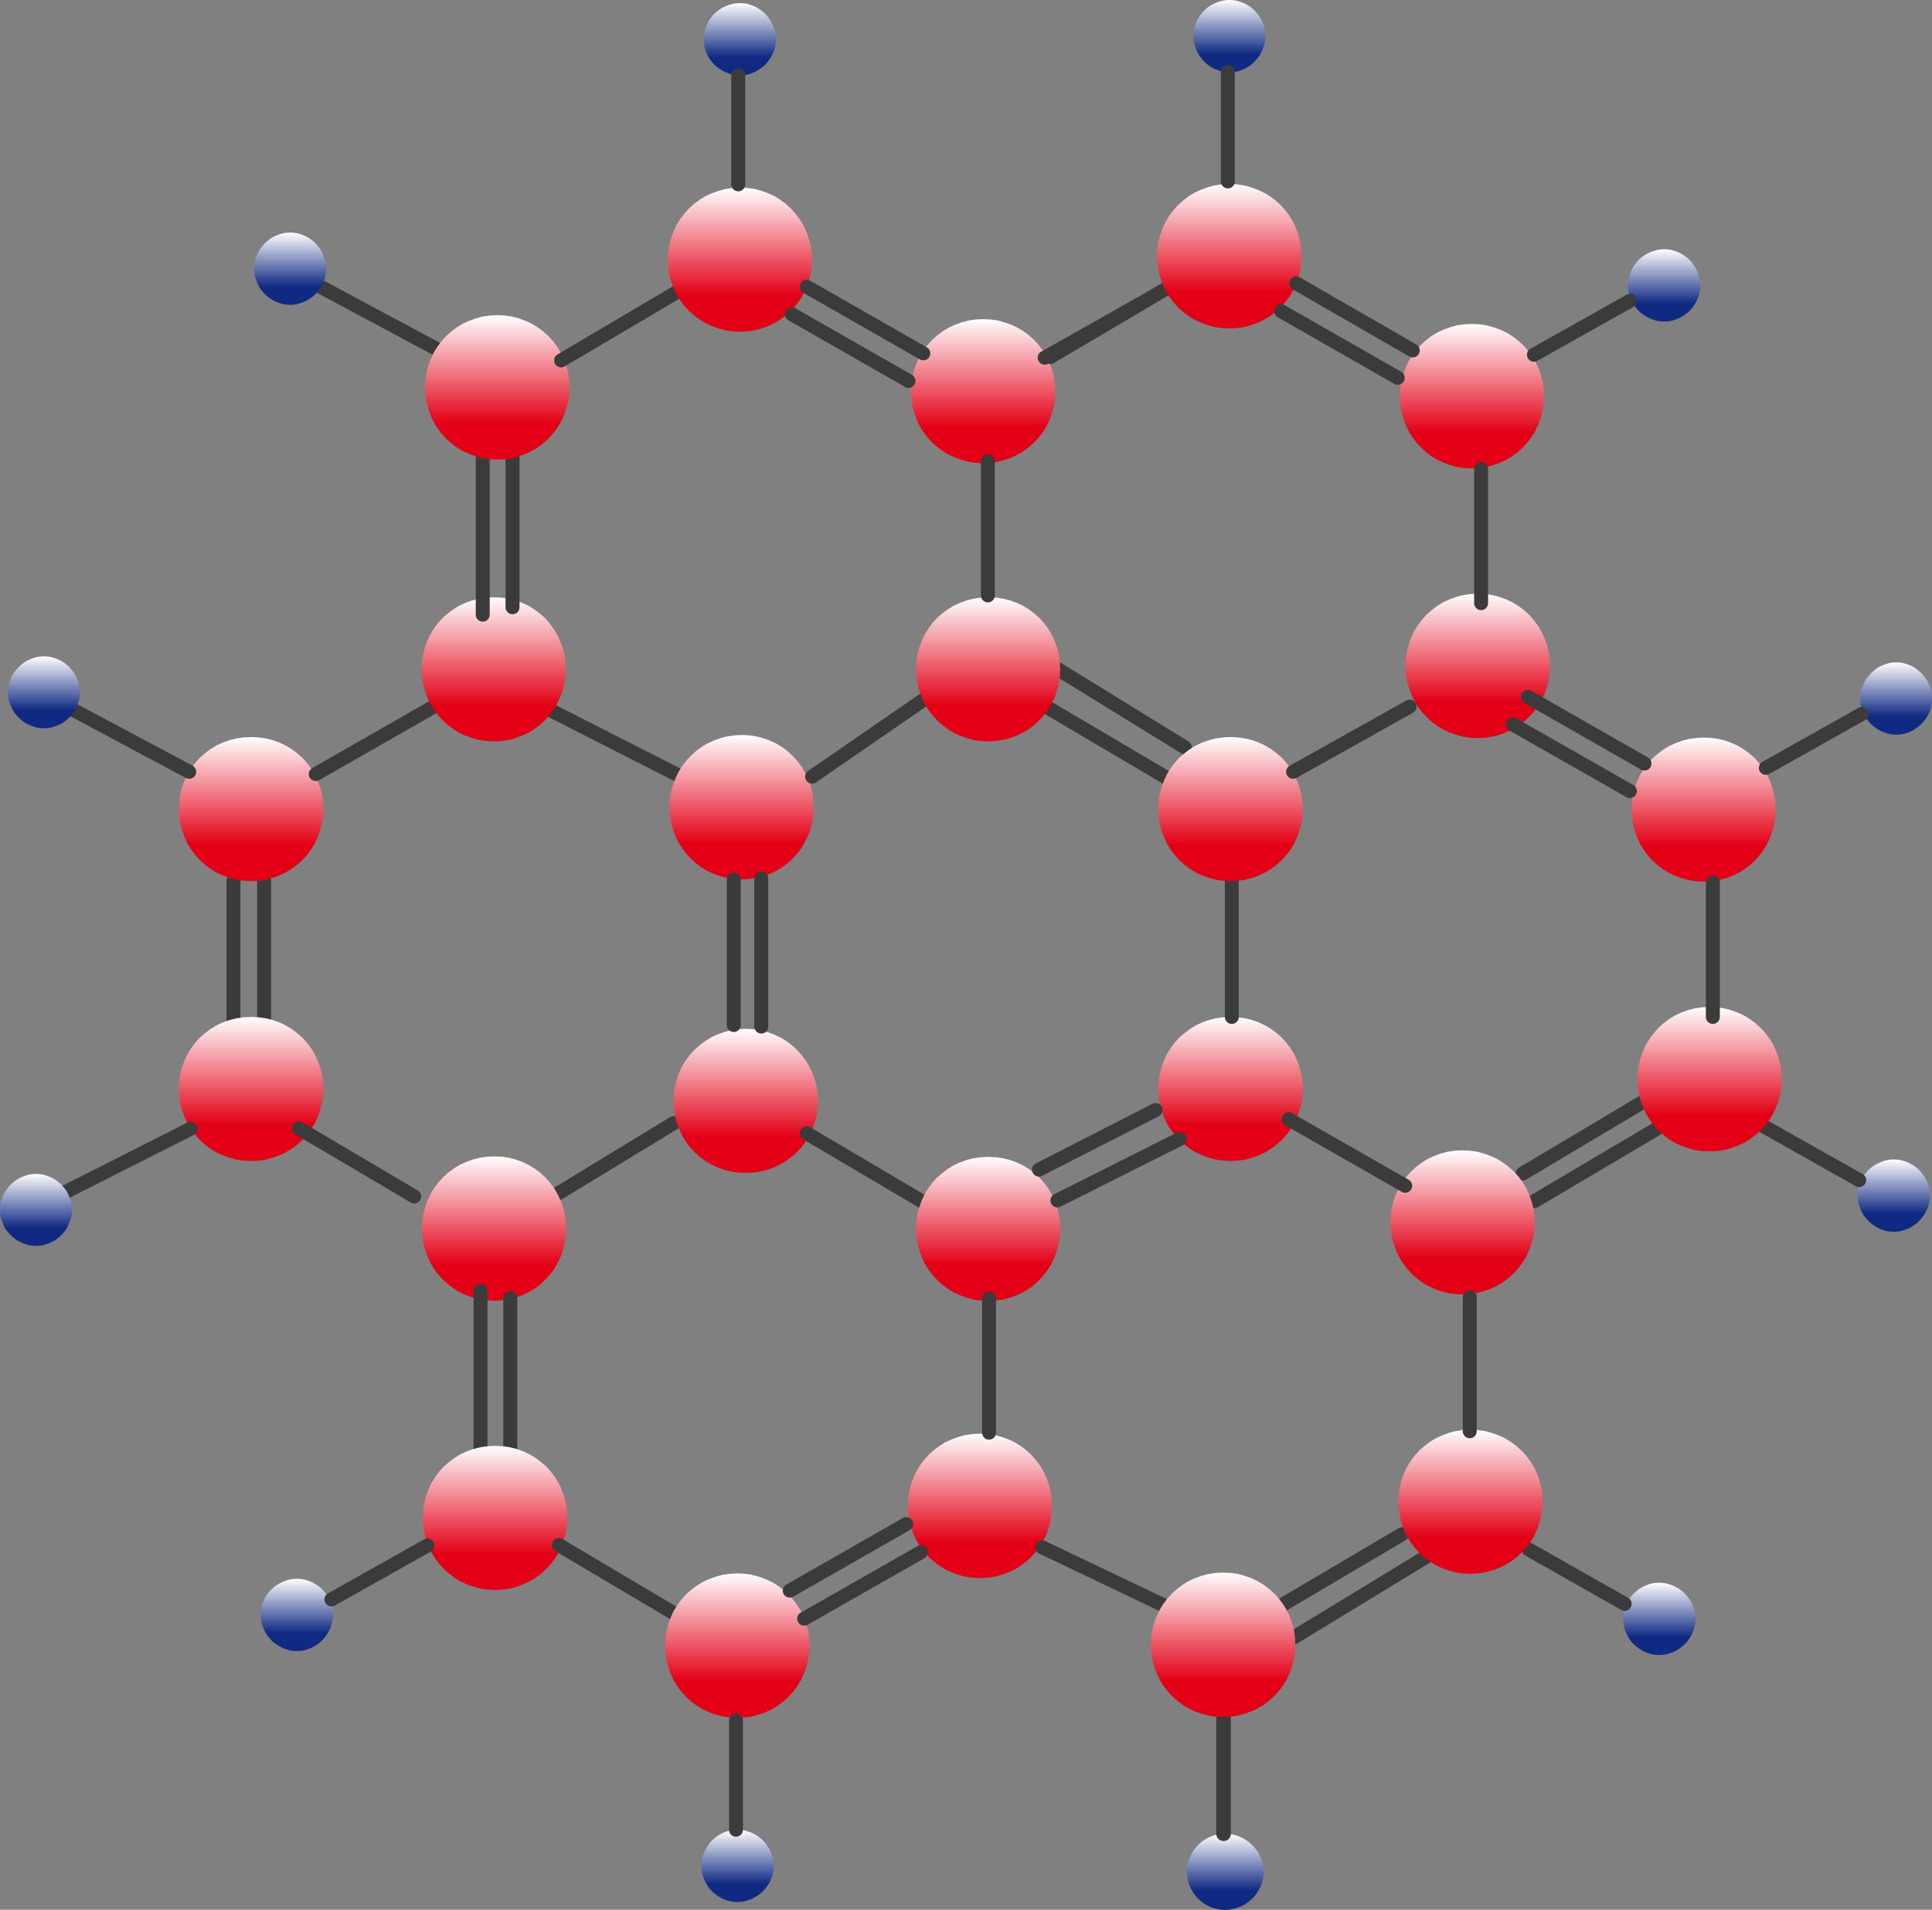 <svg xmlns="http://www.w3.org/2000/svg" xml:space="preserve" width="424.139" height="419.339" fill-rule="evenodd" stroke-linejoin="round" stroke-width="28.222" preserveAspectRatio="xMidYMid" version="1.2" viewBox="0 0 11222 11095"><rect x="0" y="0" width="11222" height="11095" fill="#808080" stroke="none"/><defs class="ClipPathGroup"><clipPath id="a" clipPathUnits="userSpaceOnUse"><path d="M0 0h11222v11095H0z"/></clipPath></defs><g class="SlideGroup"><g class="Slide" clip-path="url(#a)"><g class="Page"><g fill="none" class="com.sun.star.drawing.LineShape"><path d="M7444 8999h889v574h-889z" class="BoundingBox"/><path stroke="#3B3B3B" stroke-linecap="round" stroke-linejoin="miter" stroke-width="81" d="m8291 9040-806 491"/></g><g fill="none" class="com.sun.star.drawing.LineShape"><path d="M7378 8872h808v511h-808z" class="BoundingBox"/><path stroke="#3B3B3B" stroke-linecap="round" stroke-linejoin="miter" stroke-width="81" d="m8144 8913-725 428"/></g><g fill="none" class="com.sun.star.drawing.LineShape"><path d="M8872 6517h793v503h-793z" class="BoundingBox"/><path stroke="#3B3B3B" stroke-linecap="round" stroke-linejoin="miter" stroke-width="81" d="m9623 6558-710 420"/></g><g fill="none" class="com.sun.star.drawing.LineShape"><path d="M8803 6365h775v495h-775z" class="BoundingBox"/><path stroke="#3B3B3B" stroke-linecap="round" stroke-linejoin="miter" stroke-width="81" d="m9536 6406-692 412"/></g><g fill="none" class="com.sun.star.drawing.LineShape"><path d="M1315 5075h83v944h-83z" class="BoundingBox"/><path stroke="#3B3B3B" stroke-linecap="round" stroke-linejoin="miter" stroke-width="81" d="M1356 5977v-861"/></g><g fill="none" class="com.sun.star.drawing.LineShape"><path d="M1493 5072h83v944h-83z" class="BoundingBox"/><path stroke="#3B3B3B" stroke-linecap="round" stroke-linejoin="miter" stroke-width="81" d="M1534 5974v-861"/></g><g fill="none" class="com.sun.star.drawing.LineShape"><path d="M3195 6484h760v495h-760z" class="BoundingBox"/><path stroke="#3B3B3B" stroke-linecap="round" stroke-linejoin="miter" stroke-width="81" d="m3913 6525-677 412"/></g><g class="com.sun.star.drawing.ClosedBezierShape"><path fill="none" d="M1039 4282h840v838h-840z" class="BoundingBox"/><defs><linearGradient id="b" x1="1458" x2="1458" y1="5118" y2="4281" gradientUnits="userSpaceOnUse"><stop offset=".25" style="stop-color:#e30016"/><stop offset="1" style="stop-color:#fff"/></linearGradient></defs><path d="m1039 4699 2 43 6 43 11 40 14 39 17 37 21 34 24 32 27 30 30 27 32 24 34 21 37 17 39 14 40 11 43 6 43 2 43-2 42-6 40-11 39-14 36-17 35-21 32-24 30-27 27-30 24-32 21-34 17-37 14-39 11-40 6-43 2-43-2-43-6-42-11-41-14-38-17-37-21-34-24-32-27-30-30-26-32-24-35-21-36-17-39-14-40-10-42-6-43-2-43 2-43 6-40 10-39 14-37 17-34 21-32 24-30 26-27 30-24 32-21 34-17 37-14 38-11 41-6 42-2 43Z" style="fill:url(#b)"/></g><g class="com.sun.star.drawing.ClosedBezierShape"><path fill="none" d="M1039 5907h840v839h-840z" class="BoundingBox"/><defs><linearGradient id="c" x1="1458" x2="1458" y1="6744" y2="5907" gradientUnits="userSpaceOnUse"><stop offset=".25" style="stop-color:#e30016"/><stop offset="1" style="stop-color:#fff"/></linearGradient></defs><path d="m1039 6325 2 43 6 43 11 40 14 39 17 37 21 34 24 32 27 30 30 27 32 24 34 21 37 17 39 14 40 11 43 6 43 2 43-2 42-6 40-11 39-14 36-17 35-21 32-24 30-27 27-30 24-32 21-34 17-37 14-39 11-40 6-43 2-43-2-43-6-42-11-41-14-38-17-37-21-34-24-32-27-30-30-26-32-24-35-21-36-17-39-14-40-10-42-6-43-2-43 2-43 6-40 10-39 14-37 17-34 21-32 24-30 26-27 30-24 32-21 34-17 37-14 38-11 41-6 42-2 43Z" style="fill:url(#c)"/></g><g class="com.sun.star.drawing.ClosedBezierShape"><path fill="none" d="M2450 6717h839v841h-839z" class="BoundingBox"/><defs><linearGradient id="d" x1="2869" x2="2869" y1="7556" y2="6717" gradientUnits="userSpaceOnUse"><stop offset=".25" style="stop-color:#e30016"/><stop offset="1" style="stop-color:#fff"/></linearGradient></defs><path d="m2451 7138 2 43 6 42 11 40 14 39 17 36 21 35 24 32 27 30 30 27 32 24 34 21 37 17 39 14 40 11 43 6 43 2 43-2 42-6 40-11 39-14 36-17 35-21 32-24 29-27 27-30 24-32 20-35 18-36 14-39 10-40 6-42 2-43-2-43-6-43-10-40-14-39-18-37-20-34-24-32-27-30-29-27-32-24-35-21-36-17-39-14-40-11-42-6-43-2-43 2-43 6-40 11-39 14-37 17-34 21-32 24-30 27-27 30-24 32-21 34-17 37-14 39-11 40-6 43-2 43Z" style="fill:url(#d)"/></g><g fill="none" class="com.sun.star.drawing.LineShape"><path d="M330 6517h818v455H330z" class="BoundingBox"/><path stroke="#3B3B3B" stroke-linecap="round" stroke-linejoin="miter" stroke-width="81" d="m371 6930 735-372"/></g><g fill="none" class="com.sun.star.drawing.LineShape"><path d="M1696 6515h752v478h-752z" class="BoundingBox"/><path stroke="#3B3B3B" stroke-linecap="round" stroke-linejoin="miter" stroke-width="81" d="m2406 6951-669-395"/></g><g fill="none" class="com.sun.star.drawing.LineShape"><path d="M1793 4069h760v470h-760z" class="BoundingBox"/><path stroke="#3B3B3B" stroke-linecap="round" stroke-linejoin="miter" stroke-width="81" d="m1834 4497 677-387"/></g><g fill="none" class="com.sun.star.drawing.LineShape"><path d="M3170 4092h849v473h-849z" class="BoundingBox"/><path stroke="#3B3B3B" stroke-linecap="round" stroke-linejoin="miter" stroke-width="81" d="m3211 4133 766 390"/></g><g class="com.sun.star.drawing.ClosedBezierShape"><path fill="none" d="M3889 4269h838v841h-838z" class="BoundingBox"/><defs><linearGradient id="e" x1="4307" x2="4307" y1="5108" y2="4269" gradientUnits="userSpaceOnUse"><stop offset=".25" style="stop-color:#e30016"/><stop offset="1" style="stop-color:#fff"/></linearGradient></defs><path d="m3889 4690 2 43 6 42 11 40 14 39 17 36 21 35 24 32 27 30 30 27 32 24 34 21 37 17 39 14 40 11 43 6 43 2 43-2 42-6 40-11 39-14 36-17 35-21 32-24 29-27 27-30 24-32 20-35 18-36 14-39 10-40 6-42 2-43-2-43-6-43-10-40-14-39-18-37-20-34-24-32-27-30-29-27-32-24-35-21-36-17-39-14-40-11-42-6-43-2-43 2-43 6-40 11-39 14-37 17-34 21-32 24-30 27-27 30-24 32-21 34-17 37-14 39-11 40-6 43-2 43Z" style="fill:url(#e)"/></g><g class="com.sun.star.drawing.ClosedBezierShape"><path fill="none" d="M3912 5976h840v839h-840z" class="BoundingBox"/><defs><linearGradient id="f" x1="4331" x2="4331" y1="6813" y2="5976" gradientUnits="userSpaceOnUse"><stop offset=".25" style="stop-color:#e30016"/><stop offset="1" style="stop-color:#fff"/></linearGradient></defs><path d="m3912 6397 2 43 6 42 11 40 14 39 17 36 21 35 24 32 27 29 30 27 32 24 34 20 37 18 39 14 40 10 43 6 43 2 43-2 42-6 40-10 39-14 36-18 35-20 32-24 30-27 27-29 24-32 21-35 17-36 14-39 11-40 6-42 2-43-2-43-6-43-11-40-14-39-17-37-21-34-24-32-27-30-30-27-32-24-35-21-36-17-39-14-40-11-42-6-43-2-43 2-43 6-40 11-39 14-37 17-34 21-32 24-30 27-27 30-24 32-21 34-17 37-14 39-11 40-6 43-2 43Z" style="fill:url(#f)"/></g><g fill="none" class="com.sun.star.drawing.LineShape"><path d="M4645 6543h752v478h-752z" class="BoundingBox"/><path stroke="#3B3B3B" stroke-linecap="round" stroke-linejoin="miter" stroke-width="81" d="m5355 6979-669-395"/></g><g fill="none" class="com.sun.star.drawing.LineShape"><path d="M4381 5062h83v944h-83z" class="BoundingBox"/><path stroke="#3B3B3B" stroke-linecap="round" stroke-linejoin="miter" stroke-width="81" d="M4422 5964v-861"/></g><g fill="none" class="com.sun.star.drawing.LineShape"><path d="M4221 5069h83v928h-83z" class="BoundingBox"/><path stroke="#3B3B3B" stroke-linecap="round" stroke-linejoin="miter" stroke-width="81" d="M4262 5955v-845"/></g><g fill="none" class="com.sun.star.drawing.LineShape"><path d="M4676 4020h737v534h-737z" class="BoundingBox"/><path stroke="#3B3B3B" stroke-linecap="round" stroke-linejoin="miter" stroke-width="81" d="m4717 4512 654-451"/></g><g class="com.sun.star.drawing.ClosedBezierShape"><path fill="none" d="M5321 6721h838v838h-838z" class="BoundingBox"/><defs><linearGradient id="g" x1="5739" x2="5739" y1="7557" y2="6720" gradientUnits="userSpaceOnUse"><stop offset=".25" style="stop-color:#e30016"/><stop offset="1" style="stop-color:#fff"/></linearGradient></defs><path d="m5321 7138 2 43 6 43 11 40 14 39 17 37 21 34 24 32 27 30 30 27 32 24 34 21 37 17 39 14 40 11 43 6 43 2 43-2 42-6 40-11 39-14 36-17 35-21 32-24 29-27 27-30 24-32 20-34 18-37 14-39 10-40 6-43 2-43-2-43-6-42-10-41-14-38-18-37-20-34-24-32-27-30-29-26-32-24-35-21-36-17-39-14-40-10-42-6-43-2-43 2-43 6-40 10-39 14-37 17-34 21-32 24-30 26-27 30-24 32-21 34-17 37-14 38-11 41-6 42-2 43Z" style="fill:url(#g)"/></g><g class="com.sun.star.drawing.ClosedBezierShape"><path fill="none" d="M6728 5907h840v839h-840z" class="BoundingBox"/><defs><linearGradient id="h" x1="7147" x2="7147" y1="6744" y2="5907" gradientUnits="userSpaceOnUse"><stop offset=".25" style="stop-color:#e30016"/><stop offset="1" style="stop-color:#fff"/></linearGradient></defs><path d="m6728 6325 2 43 6 43 11 40 14 39 17 37 21 34 24 32 27 30 30 27 32 24 34 21 37 17 39 14 40 11 43 6 43 2 43-2 42-6 40-11 39-14 36-17 35-21 32-24 30-27 27-30 24-32 21-34 17-37 14-39 11-40 6-43 2-43-2-43-6-42-11-41-14-38-17-37-21-34-24-32-27-30-30-26-32-24-35-21-36-17-39-14-40-10-42-6-43-2-43 2-43 6-40 10-39 14-37 17-34 21-32 24-30 26-27 30-24 32-21 34-17 37-14 38-11 41-6 42-2 43Z" style="fill:url(#h)"/></g><g fill="none" class="com.sun.star.drawing.LineShape"><path d="M7114 5085h83v865h-83z" class="BoundingBox"/><path stroke="#3B3B3B" stroke-linecap="round" stroke-linejoin="miter" stroke-width="81" d="M7155 5908v-782"/></g><g fill="none" class="com.sun.star.drawing.LineShape"><path d="M6101 6576h793v440h-793z" class="BoundingBox"/><path stroke="#3B3B3B" stroke-linecap="round" stroke-linejoin="miter" stroke-width="81" d="m6852 6617-710 357"/></g><g fill="none" class="com.sun.star.drawing.LineShape"><path d="M5994 6408h760v429h-760z" class="BoundingBox"/><path stroke="#3B3B3B" stroke-linecap="round" stroke-linejoin="miter" stroke-width="81" d="m6712 6449-677 346"/></g><g fill="none" class="com.sun.star.drawing.LineShape"><path d="M6060 4079h752v478h-752z" class="BoundingBox"/><path stroke="#3B3B3B" stroke-linecap="round" stroke-linejoin="miter" stroke-width="81" d="m6101 4120 669 395"/></g><g fill="none" class="com.sun.star.drawing.LineShape"><path d="M6106 3848h818v536h-818z" class="BoundingBox"/><path stroke="#3B3B3B" stroke-linecap="round" stroke-linejoin="miter" stroke-width="81" d="m6147 3889 735 453"/></g><g fill="none" class="com.sun.star.drawing.LineShape"><path d="M2750 7457h83v1007h-83z" class="BoundingBox"/><path stroke="#3B3B3B" stroke-linecap="round" stroke-linejoin="miter" stroke-width="81" d="M2791 8422v-924"/></g><g fill="none" class="com.sun.star.drawing.LineShape"><path d="M2923 7500h83v974h-83z" class="BoundingBox"/><path stroke="#3B3B3B" stroke-linecap="round" stroke-linejoin="miter" stroke-width="81" d="M2964 8432v-891"/></g><g class="com.sun.star.drawing.ClosedBezierShape"><path fill="none" d="M2456 8399h840v839h-840z" class="BoundingBox"/><defs><linearGradient id="i" x1="2875" x2="2875" y1="9236" y2="8399" gradientUnits="userSpaceOnUse"><stop offset=".25" style="stop-color:#e30016"/><stop offset="1" style="stop-color:#fff"/></linearGradient></defs><path d="m2456 8817 2 43 6 43 11 40 14 39 17 37 21 34 24 32 27 30 30 27 32 24 34 21 37 17 39 14 40 11 43 6 43 2 43-2 42-6 40-11 39-14 36-17 35-21 32-24 30-27 27-30 24-32 21-34 17-37 14-39 11-40 6-43 2-43-2-43-6-42-11-41-14-38-17-37-21-34-24-32-27-30-30-26-32-24-35-21-36-17-39-14-40-10-42-6-43-2-43 2-43 6-40 10-39 14-37 17-34 21-32 24-30 26-27 30-24 32-21 34-17 37-14 38-11 41-6 42-2 43Z" style="fill:url(#i)"/></g><g fill="none" class="com.sun.star.drawing.LineShape"><path d="M3205 8935h749v478h-749z" class="BoundingBox"/><path stroke="#3B3B3B" stroke-linecap="round" stroke-linejoin="miter" stroke-width="81" d="m3912 9371-666-395"/></g><g class="com.sun.star.drawing.ClosedBezierShape"><path fill="none" d="M4074 10630h422v421h-422z" class="BoundingBox"/><defs><linearGradient id="j" x1="4284" x2="4284" y1="11050" y2="10630" gradientUnits="userSpaceOnUse"><stop offset=".25" style="stop-color:#102a83"/><stop offset="1" style="stop-color:#fff"/></linearGradient></defs><path d="m4074 10841 1 21 3 20 6 20 7 19 9 18 10 17 12 17 14 15 15 13 16 12 17 11 18 9 19 7 20 6 20 3 21 1 21-1 21-3 20-6 20-7 18-9 18-11 16-12 15-13 14-15 12-17 11-17 9-18 7-19 6-20 3-20 1-21-1-21-3-21-6-20-7-19-9-19-11-17-12-17-14-15-15-13-16-13-18-10-18-9-20-7-20-6-21-3-21-1-21 1-20 3-20 6-19 7-18 9-17 10-16 13-15 13-14 15-12 17-10 17-9 19-7 19-6 20-3 21-1 21Z" style="fill:url(#j)"/></g><g class="com.sun.star.drawing.ClosedBezierShape"><path fill="none" d="M0 6820h419v419H0z" class="BoundingBox"/><defs><linearGradient id="k" x1="209" x2="209" y1="7238" y2="6820" gradientUnits="userSpaceOnUse"><stop offset=".25" style="stop-color:#102a83"/><stop offset="1" style="stop-color:#fff"/></linearGradient></defs><path d="m0 7029 1 21 3 20 6 20 7 19 9 19 10 17 13 16 13 15 15 13 16 13 17 10 19 9 19 7 20 6 20 3 21 1 21-1 20-3 20-6 19-7 19-9 17-10 16-13 15-13 13-15 13-16 10-17 9-19 7-19 6-20 3-20 1-21-1-21-3-20-6-20-7-19-9-19-10-17-13-16-13-15-15-13-16-13-17-10-19-9-19-7-20-6-20-3-21-1-21 1-20 3-20 6-19 7-19 9-17 10-16 13-15 13-13 15-13 16-10 17-9 19-7 19-6 20-3 20-1 21Z" style="fill:url(#k)"/></g><g fill="none" class="com.sun.star.drawing.LineShape"><path d="M348 4064h793v462H348z" class="BoundingBox"/><path stroke="#3B3B3B" stroke-linecap="round" stroke-linejoin="miter" stroke-width="81" d="m389 4105 710 379"/></g><g class="com.sun.star.drawing.ClosedBezierShape"><path fill="none" d="M45 3813h420v419H45z" class="BoundingBox"/><defs><linearGradient id="l" x1="255" x2="255" y1="4231" y2="3813" gradientUnits="userSpaceOnUse"><stop offset=".25" style="stop-color:#102a83"/><stop offset="1" style="stop-color:#fff"/></linearGradient></defs><path d="m46 4022 1 21 3 20 6 20 7 19 9 19 10 17 13 16 13 15 15 13 16 13 17 10 19 9 19 7 20 6 20 3 21 1 21-1 20-3 20-6 19-7 19-9 17-10 16-13 15-13 13-15 13-16 10-17 9-19 7-19 6-20 3-20 1-21-1-21-3-20-6-20-7-19-9-19-10-17-13-16-13-15-15-13-16-13-17-10-19-9-19-7-20-6-20-3-21-1-21 1-20 3-20 6-19 7-19 9-17 10-16 13-15 13-13 15-13 16-10 17-9 19-7 19-6 20-3 20-1 21Z" style="fill:url(#l)"/></g><g fill="none" class="com.sun.star.drawing.LineShape"><path d="M1778 1602h790v462h-790z" class="BoundingBox"/><path stroke="#3B3B3B" stroke-linecap="round" stroke-linejoin="miter" stroke-width="81" d="m1819 1643 707 379"/></g><g class="com.sun.star.drawing.ClosedBezierShape"><path fill="none" d="M1476 1351h419v421h-419z" class="BoundingBox"/><defs><linearGradient id="m" x1="1685" x2="1685" y1="1771" y2="1351" gradientUnits="userSpaceOnUse"><stop offset=".25" style="stop-color:#102a83"/><stop offset="1" style="stop-color:#fff"/></linearGradient></defs><path d="m1476 1562 1 21 3 20 6 20 7 19 9 18 10 17 13 17 13 15 15 13 16 12 17 11 19 9 19 7 20 6 20 3 21 1 21-1 20-3 20-6 19-7 19-9 17-11 16-12 15-13 13-15 13-17 10-17 9-18 7-19 6-20 3-20 1-21-1-21-3-21-6-20-7-19-9-19-10-17-13-17-13-15-15-13-16-13-17-10-19-9-19-7-20-6-20-3-21-1-21 1-20 3-20 6-19 7-19 9-17 10-16 13-15 13-13 15-13 17-10 17-9 19-7 19-6 20-3 21-1 21Z" style="fill:url(#m)"/></g><g class="com.sun.star.drawing.ClosedBezierShape"><path fill="none" d="M3863 9141h840v840h-840z" class="BoundingBox"/><defs><linearGradient id="n" x1="4282" x2="4282" y1="9979" y2="9140" gradientUnits="userSpaceOnUse"><stop offset=".25" style="stop-color:#e30016"/><stop offset="1" style="stop-color:#fff"/></linearGradient></defs><path d="m3863 9561 2 43 6 42 11 40 14 39 17 36 21 35 24 32 27 30 30 27 32 24 34 21 37 17 39 14 40 11 43 6 43 2 43-2 42-6 40-11 39-14 36-17 35-21 32-24 30-27 27-30 24-32 21-35 17-36 14-39 11-40 6-42 2-43-2-43-6-43-11-40-14-39-17-37-21-34-24-32-27-30-30-27-32-24-35-21-36-17-39-14-40-11-42-6-43-2-43 2-43 6-40 11-39 14-37 17-34 21-32 24-30 27-27 30-24 32-21 34-17 37-14 39-11 40-6 43-2 43Z" style="fill:url(#n)"/></g><g class="com.sun.star.drawing.ClosedBezierShape"><path fill="none" d="M5272 8329h839v840h-839z" class="BoundingBox"/><defs><linearGradient id="o" x1="5691" x2="5691" y1="9167" y2="8328" gradientUnits="userSpaceOnUse"><stop offset=".25" style="stop-color:#e30016"/><stop offset="1" style="stop-color:#fff"/></linearGradient></defs><path d="m5273 8749 2 43 6 42 11 40 14 39 17 36 21 35 24 32 27 30 30 27 32 24 34 21 37 17 39 14 40 11 43 6 43 2 43-2 42-6 40-11 39-14 36-17 35-21 32-24 29-27 27-30 24-32 20-35 18-36 14-39 10-40 6-42 2-43-2-43-6-43-10-40-14-39-18-37-20-34-24-32-27-30-29-27-32-24-35-21-36-17-39-14-40-11-42-6-43-2-43 2-43 6-40 11-39 14-37 17-34 21-32 24-30 27-27 30-24 32-21 34-17 37-14 39-11 40-6 43-2 43Z" style="fill:url(#o)"/></g><g fill="none" class="com.sun.star.drawing.LineShape"><path d="M5704 7503h83v862h-83z" class="BoundingBox"/><path stroke="#3B3B3B" stroke-linecap="round" stroke-linejoin="miter" stroke-width="81" d="M5745 8323v-779"/></g><g fill="none" class="com.sun.star.drawing.LineShape"><path d="M4630 8976h762v470h-762z" class="BoundingBox"/><path stroke="#3B3B3B" stroke-linecap="round" stroke-linejoin="miter" stroke-width="81" d="m5350 9017-679 387"/></g><g fill="none" class="com.sun.star.drawing.LineShape"><path d="M4546 8813h760v470h-760z" class="BoundingBox"/><path stroke="#3B3B3B" stroke-linecap="round" stroke-linejoin="miter" stroke-width="81" d="m5264 8854-677 387"/></g><g fill="none" class="com.sun.star.drawing.LineShape"><path d="M6012 8948h793v422h-793z" class="BoundingBox"/><path stroke="#3B3B3B" stroke-linecap="round" stroke-linejoin="miter" stroke-width="81" d="m6053 8989 710 339"/></g><g fill="none" class="com.sun.star.drawing.LineShape"><path d="M4234 9954h83v718h-83z" class="BoundingBox"/><path stroke="#3B3B3B" stroke-linecap="round" stroke-linejoin="miter" stroke-width="81" d="M4275 9995v635"/></g><g class="com.sun.star.drawing.ClosedBezierShape"><path fill="none" d="M6893 10653h448v444h-448z" class="BoundingBox"/><defs><linearGradient id="p" x1="7117" x2="7117" y1="11095" y2="10652" gradientUnits="userSpaceOnUse"><stop offset=".25" style="stop-color:#102a83"/><stop offset="1" style="stop-color:#fff"/></linearGradient></defs><path d="m6894 10874 1 22 4 22 5 21 8 21 9 19 11 18 13 18 14 15 16 15 17 13 19 11 19 9 20 8 21 5 22 4 22 1 22-1 22-4 22-5 20-8 20-9 18-11 18-13 16-15 15-15 13-18 11-18 10-19 8-21 5-21 4-22 1-22-1-22-4-22-5-21-8-20-10-19-11-19-13-17-15-15-16-15-18-13-18-11-20-9-20-8-22-5-22-4-22-1-22 1-22 4-21 5-20 8-19 9-19 11-17 13-16 15-14 15-13 17-11 19-9 19-8 20-5 21-4 22-1 22Z" style="fill:url(#p)"/></g><g fill="none" class="com.sun.star.drawing.LineShape"><path d="M7064 9937h87v760h-87z" class="BoundingBox"/><path stroke="#3B3B3B" stroke-linecap="round" stroke-linejoin="miter" stroke-width="85" d="M7107 9980v673"/></g><g class="com.sun.star.drawing.ClosedBezierShape"><path fill="none" d="M2448 3470h839v838h-839z" class="BoundingBox"/><defs><linearGradient id="q" x1="2867" x2="2867" y1="4306" y2="3469" gradientUnits="userSpaceOnUse"><stop offset=".25" style="stop-color:#e30016"/><stop offset="1" style="stop-color:#fff"/></linearGradient></defs><path d="m2449 3887 2 43 6 43 11 40 14 39 17 37 21 34 24 32 27 30 30 27 32 24 34 21 37 17 39 14 40 11 43 6 43 2 43-2 42-6 40-11 38-14 37-17 34-21 32-24 30-27 26-30 24-32 21-34 17-37 14-39 11-40 6-43 2-43-2-43-6-42-11-41-14-38-17-37-21-34-24-32-26-30-30-26-32-24-34-21-37-17-38-14-40-10-42-6-43-2-43 2-43 6-40 10-39 14-37 17-34 21-32 24-30 26-27 30-24 32-21 34-17 37-14 38-11 41-6 42-2 43Z" style="fill:url(#q)"/></g><g class="com.sun.star.drawing.ClosedBezierShape"><path fill="none" d="M5321 3470h838v838h-838z" class="BoundingBox"/><defs><linearGradient id="r" x1="5739" x2="5739" y1="4306" y2="3469" gradientUnits="userSpaceOnUse"><stop offset=".25" style="stop-color:#e30016"/><stop offset="1" style="stop-color:#fff"/></linearGradient></defs><path d="m5321 3887 2 43 6 43 11 40 14 39 17 37 21 34 24 32 27 30 30 27 32 24 34 21 37 17 39 14 40 11 43 6 43 2 43-2 42-6 40-11 39-14 36-17 35-21 32-24 29-27 27-30 24-32 20-34 18-37 14-39 10-40 6-43 2-43-2-43-6-42-10-41-14-38-18-37-20-34-24-32-27-30-29-26-32-24-35-21-36-17-39-14-40-10-42-6-43-2-43 2-43 6-40 10-39 14-37 17-34 21-32 24-30 26-27 30-24 32-21 34-17 37-14 38-11 41-6 42-2 43Z" style="fill:url(#r)"/></g><g fill="none" class="com.sun.star.drawing.LineShape"><path d="M2763 2603h83v1010h-83z" class="BoundingBox"/><path stroke="#3B3B3B" stroke-linecap="round" stroke-linejoin="miter" stroke-width="81" d="M2804 2644v927"/></g><g fill="none" class="com.sun.star.drawing.LineShape"><path d="M2936 2593h83v977h-83z" class="BoundingBox"/><path stroke="#3B3B3B" stroke-linecap="round" stroke-linejoin="miter" stroke-width="81" d="M2977 2634v894"/></g><g class="com.sun.star.drawing.ClosedBezierShape"><path fill="none" d="M2469 1831h840v840h-840z" class="BoundingBox"/><defs><linearGradient id="s" x1="2888" x2="2888" y1="2669" y2="1830" gradientUnits="userSpaceOnUse"><stop offset=".25" style="stop-color:#e30016"/><stop offset="1" style="stop-color:#fff"/></linearGradient></defs><path d="m2469 2251 2-43 6-43 11-40 14-39 17-37 21-34 24-32 27-30 30-27 32-24 34-21 37-17 39-14 40-11 43-6 43-2 43 2 42 6 40 11 39 14 36 17 35 21 32 24 30 27 27 30 24 32 21 34 17 37 14 39 11 40 6 43 2 43-2 43-6 42-11 40-14 39-17 36-21 35-24 32-27 30-30 27-32 24-35 21-36 17-39 14-40 11-42 6-43 2-43-2-43-6-40-11-39-14-37-17-34-21-32-24-30-27-27-30-24-32-21-35-17-36-14-39-11-40-6-42-2-43Z" style="fill:url(#s)"/></g><g fill="none" class="com.sun.star.drawing.LineShape"><path d="M3218 1658h752v478h-752z" class="BoundingBox"/><path stroke="#3B3B3B" stroke-linecap="round" stroke-linejoin="miter" stroke-width="81" d="m3928 1699-669 395"/></g><g class="com.sun.star.drawing.ClosedBezierShape"><path fill="none" d="M4087 18h422v421h-422z" class="BoundingBox"/><defs><linearGradient id="t" x1="4297" x2="4297" y1="438" y2="18" gradientUnits="userSpaceOnUse"><stop offset=".25" style="stop-color:#102a83"/><stop offset="1" style="stop-color:#fff"/></linearGradient></defs><path d="m4087 229 1-21 3-21 6-20 7-19 9-19 10-17 13-17 13-15 15-13 17-13 17-10 19-9 19-7 20-6 21-3 21-1 21 1 20 3 20 6 19 7 18 9 17 10 17 13 15 13 13 15 12 17 11 17 9 19 7 19 6 20 3 21 1 21-1 21-3 20-6 20-7 19-9 18-11 17-12 17-13 15-15 13-17 12-17 11-18 9-19 7-20 6-20 3-21 1-21-1-21-3-20-6-19-7-19-9-17-11-17-12-15-13-13-15-13-17-10-17-9-18-7-19-6-20-3-20-1-21Z" style="fill:url(#t)"/></g><g class="com.sun.star.drawing.ClosedBezierShape"><path fill="none" d="M3878 1090h839v838h-839z" class="BoundingBox"/><defs><linearGradient id="u" x1="4297" x2="4297" y1="1926" y2="1089" gradientUnits="userSpaceOnUse"><stop offset=".25" style="stop-color:#e30016"/><stop offset="1" style="stop-color:#fff"/></linearGradient></defs><path d="m3879 1510 2-43 6-43 11-40 14-39 17-37 21-34 24-32 27-30 30-27 32-24 34-21 37-17 39-14 40-11 43-6 43-2 43 2 42 6 40 11 38 14 37 17 34 21 32 24 29 27 27 30 24 32 21 34 17 37 14 39 11 40 6 43 2 43-2 43-6 42-11 40-14 38-17 37-21 34-24 32-27 30-29 26-32 24-34 21-37 17-38 14-40 11-42 6-43 2-43-2-43-6-40-11-39-14-37-17-34-21-32-24-30-26-27-30-24-32-21-34-17-37-14-38-11-40-6-42-2-43Z" style="fill:url(#u)"/></g><g class="com.sun.star.drawing.ClosedBezierShape"><path fill="none" d="M5291 1854h840v838h-840z" class="BoundingBox"/><defs><linearGradient id="v" x1="5710" x2="5710" y1="2690" y2="1853" gradientUnits="userSpaceOnUse"><stop offset=".25" style="stop-color:#e30016"/><stop offset="1" style="stop-color:#fff"/></linearGradient></defs><path d="m5291 2274 2-43 6-43 11-40 14-39 17-37 21-34 24-32 27-30 30-27 32-24 34-21 37-17 39-14 40-11 43-6 43-2 43 2 42 6 40 11 39 14 36 17 35 21 32 24 30 27 27 30 24 32 21 34 17 37 14 39 11 40 6 43 2 43-2 43-6 42-11 40-14 38-17 37-21 34-24 32-27 30-30 26-32 24-35 21-36 17-39 14-40 11-42 6-43 2-43-2-43-6-40-11-39-14-37-17-34-21-32-24-30-26-27-30-24-32-21-34-17-37-14-38-11-40-6-42-2-43Z" style="fill:url(#v)"/></g><g fill="none" class="com.sun.star.drawing.LineShape"><path d="M5697 2639h83v862h-83z" class="BoundingBox"/><path stroke="#3B3B3B" stroke-linecap="round" stroke-linejoin="miter" stroke-width="81" d="M5738 2680v779"/></g><g fill="none" class="com.sun.star.drawing.LineShape"><path d="M4645 1625h760v470h-760z" class="BoundingBox"/><path stroke="#3B3B3B" stroke-linecap="round" stroke-linejoin="miter" stroke-width="81" d="m5363 2053-677-387"/></g><g fill="none" class="com.sun.star.drawing.LineShape"><path d="M4559 1785h760v470h-760z" class="BoundingBox"/><path stroke="#3B3B3B" stroke-linecap="round" stroke-linejoin="miter" stroke-width="81" d="m5277 2213-677-387"/></g><g fill="none" class="com.sun.star.drawing.LineShape"><path d="M6027 1724h638v396h-638z" class="BoundingBox"/><path stroke="#3B3B3B" stroke-linecap="round" stroke-linejoin="miter" stroke-width="81" d="m6068 2078 555-313"/></g><g fill="none" class="com.sun.star.drawing.LineShape"><path d="M4247 396h83v717h-83z" class="BoundingBox"/><path stroke="#3B3B3B" stroke-linecap="round" stroke-linejoin="miter" stroke-width="81" d="M4288 1071V437"/></g><g fill="none" class="com.sun.star.drawing.LineShape"><path d="M6060 1638h752v478h-752z" class="BoundingBox"/><path stroke="#3B3B3B" stroke-linecap="round" stroke-linejoin="miter" stroke-width="81" d="m6770 1679-669 395"/></g><g class="com.sun.star.drawing.ClosedBezierShape"><path fill="none" d="M6932 0h419v421h-419z" class="BoundingBox"/><defs><linearGradient id="w" x1="7141" x2="7141" y1="420" y2="0" gradientUnits="userSpaceOnUse"><stop offset=".25" style="stop-color:#102a83"/><stop offset="1" style="stop-color:#fff"/></linearGradient></defs><path d="m6932 208 1-21 3-20 6-20 7-19 9-18 10-17 13-16 13-15 15-14 16-12 17-10 19-9 19-7 20-6 20-3 21-1 21 1 20 3 20 6 19 7 19 9 17 10 16 12 15 14 13 15 13 16 10 17 9 18 7 19 6 20 3 20 1 21-1 21-3 21-6 20-7 20-9 18-10 18-13 16-13 15-15 14-16 12-17 11-19 9-19 7-20 6-20 3-21 1-21-1-20-3-20-6-19-7-19-9-17-11-16-12-15-14-13-15-13-16-10-18-9-18-7-20-6-20-3-21-1-21Z" style="fill:url(#w)"/></g><g class="com.sun.star.drawing.ClosedBezierShape"><path fill="none" d="M6721 1069h840v840h-840z" class="BoundingBox"/><defs><linearGradient id="x" x1="7140" x2="7140" y1="1907" y2="1068" gradientUnits="userSpaceOnUse"><stop offset=".25" style="stop-color:#e30016"/><stop offset="1" style="stop-color:#fff"/></linearGradient></defs><path d="m6721 1489 2-43 6-43 11-40 14-39 17-37 21-34 24-32 27-30 30-27 32-24 34-21 37-17 39-14 40-11 43-6 43-2 43 2 42 6 40 11 39 14 36 17 35 21 32 24 30 27 27 30 24 32 21 34 17 37 14 39 11 40 6 43 2 43-2 43-6 42-11 40-14 39-17 36-21 35-24 32-27 30-30 27-32 24-35 21-36 17-39 14-40 11-42 6-43 2-43-2-43-6-40-11-39-14-37-17-34-21-32-24-30-27-27-30-24-32-21-35-17-36-14-39-11-40-6-42-2-43Z" style="fill:url(#x)"/></g><g class="com.sun.star.drawing.ClosedBezierShape"><path fill="none" d="M6728 4282h840v838h-840z" class="BoundingBox"/><defs><linearGradient id="y" x1="7147" x2="7147" y1="5118" y2="4281" gradientUnits="userSpaceOnUse"><stop offset=".25" style="stop-color:#e30016"/><stop offset="1" style="stop-color:#fff"/></linearGradient></defs><path d="m6728 4699 2 43 6 43 11 40 14 39 17 37 21 34 24 32 27 30 30 27 32 24 34 21 37 17 39 14 40 11 43 6 43 2 43-2 42-6 40-11 39-14 36-17 35-21 32-24 30-27 27-30 24-32 21-34 17-37 14-39 11-40 6-43 2-43-2-43-6-42-11-41-14-38-17-37-21-34-24-32-27-30-30-26-32-24-35-21-36-17-39-14-40-10-42-6-43-2-43 2-43 6-40 10-39 14-37 17-34 21-32 24-30 26-27 30-24 32-21 34-17 37-14 38-11 41-6 42-2 43Z" style="fill:url(#y)"/></g><g fill="none" class="com.sun.star.drawing.LineShape"><path d="M7470 4064h760v462h-760z" class="BoundingBox"/><path stroke="#3B3B3B" stroke-linecap="round" stroke-linejoin="miter" stroke-width="81" d="m8188 4105-677 379"/></g><g class="com.sun.star.drawing.ClosedBezierShape"><path fill="none" d="M8164 3449h840v840h-840z" class="BoundingBox"/><defs><linearGradient id="z" x1="8583" x2="8583" y1="4287" y2="3448" gradientUnits="userSpaceOnUse"><stop offset=".25" style="stop-color:#e30016"/><stop offset="1" style="stop-color:#fff"/></linearGradient></defs><path d="m8164 3869 2 43 6 42 11 40 14 39 17 36 21 35 24 32 27 30 30 27 32 24 34 21 37 17 39 14 40 11 43 6 43 2 43-2 42-6 40-11 39-14 36-17 35-21 32-24 30-27 27-30 24-32 21-35 17-36 14-39 11-40 6-42 2-43-2-43-6-43-11-40-14-39-17-37-21-34-24-32-27-30-30-27-32-24-35-21-36-17-39-14-40-11-42-6-43-2-43 2-43 6-40 11-39 14-37 17-34 21-32 24-30 27-27 30-24 32-21 34-17 37-14 39-11 40-6 43-2 43Z" style="fill:url(#z)"/></g><g class="com.sun.star.drawing.ClosedBezierShape"><path fill="none" d="M8131 1882h838v840h-838z" class="BoundingBox"/><defs><linearGradient id="A" x1="8549" x2="8549" y1="2720" y2="1881" gradientUnits="userSpaceOnUse"><stop offset=".25" style="stop-color:#e30016"/><stop offset="1" style="stop-color:#fff"/></linearGradient></defs><path d="m8131 2302 2-43 6-43 11-40 14-39 17-37 21-34 24-32 27-30 29-27 32-24 34-21 37-17 38-14 40-11 42-6 43-2 43 2 43 6 40 11 39 14 37 17 34 21 32 24 30 27 27 30 24 32 21 34 17 37 14 39 11 40 6 43 2 43-2 43-6 42-11 40-14 39-17 36-21 35-24 32-27 30-30 27-32 24-34 21-37 17-39 14-40 11-43 6-43 2-43-2-42-6-40-11-38-14-37-17-34-21-32-24-29-27-27-30-24-32-21-35-17-36-14-39-11-40-6-42-2-43Z" style="fill:url(#A)"/></g><g fill="none" class="com.sun.star.drawing.LineShape"><path d="M8562 2684h83v862h-83z" class="BoundingBox"/><path stroke="#3B3B3B" stroke-linecap="round" stroke-linejoin="miter" stroke-width="81" d="M8603 2725v779"/></g><g fill="none" class="com.sun.star.drawing.LineShape"><path d="M7488 1605h760v473h-760z" class="BoundingBox"/><path stroke="#3B3B3B" stroke-linecap="round" stroke-linejoin="miter" stroke-width="81" d="m8206 2036-677-390"/></g><g fill="none" class="com.sun.star.drawing.LineShape"><path d="M7401 1767h760v470h-760z" class="BoundingBox"/><path stroke="#3B3B3B" stroke-linecap="round" stroke-linejoin="miter" stroke-width="81" d="m8119 2195-677-387"/></g><g class="com.sun.star.drawing.ClosedBezierShape"><path fill="none" d="M9456 1448h421v421h-421z" class="BoundingBox"/><defs><linearGradient id="B" x1="9666" x2="9666" y1="1868" y2="1448" gradientUnits="userSpaceOnUse"><stop offset=".25" style="stop-color:#102a83"/><stop offset="1" style="stop-color:#fff"/></linearGradient></defs><path d="m9456 1659 1-21 3-21 6-20 7-19 9-19 10-17 13-17 13-15 15-13 17-13 17-10 19-9 19-7 20-6 21-3 21-1 21 1 20 3 20 6 19 7 18 9 17 10 17 13 15 13 13 15 12 17 11 17 9 19 7 19 6 20 3 21 1 21-1 21-3 20-6 20-7 19-9 18-11 17-12 17-13 15-15 13-17 12-17 11-18 9-19 7-20 6-20 3-21 1-21-1-21-3-20-6-19-7-19-9-17-11-17-12-15-13-13-15-13-17-10-17-9-18-7-19-6-20-3-20-1-21Z" style="fill:url(#B)"/></g><g fill="none" class="com.sun.star.drawing.LineShape"><path d="M8869 1707h640v396h-640z" class="BoundingBox"/><path stroke="#3B3B3B" stroke-linecap="round" stroke-linejoin="miter" stroke-width="81" d="m8910 2061 557-313"/></g><g class="com.sun.star.drawing.ClosedBezierShape"><path fill="none" d="M10790 6736h422v421h-422z" class="BoundingBox"/><defs><linearGradient id="C" x1="11000" x2="11000" y1="7156" y2="6736" gradientUnits="userSpaceOnUse"><stop offset=".25" style="stop-color:#102a83"/><stop offset="1" style="stop-color:#fff"/></linearGradient></defs><path d="m10790 6944 1 21 3 21 6 20 7 20 9 18 10 18 13 16 13 15 15 14 17 12 17 11 19 9 19 7 20 6 21 3 21 1 21-1 20-3 20-6 19-7 18-9 17-11 17-12 15-14 13-15 12-16 11-18 9-18 7-20 6-20 3-21 1-21-1-21-3-20-6-20-7-19-9-18-11-17-12-16-13-15-15-14-17-12-17-10-18-9-19-7-20-6-20-3-21-1-21 1-21 3-20 6-19 7-19 9-17 10-17 12-15 14-13 15-13 16-10 17-9 18-7 19-6 20-3 20-1 21Z" style="fill:url(#C)"/></g><g fill="none" class="com.sun.star.drawing.LineShape"><path d="M10203 6502h638v396h-638z" class="BoundingBox"/><path stroke="#3B3B3B" stroke-linecap="round" stroke-linejoin="miter" stroke-width="81" d="m10244 6543 555 313"/></g><g class="com.sun.star.drawing.ClosedBezierShape"><path fill="none" d="M9428 9195h422v422h-422z" class="BoundingBox"/><defs><linearGradient id="D" x1="9638" x2="9638" y1="9615" y2="9195" gradientUnits="userSpaceOnUse"><stop offset=".25" style="stop-color:#102a83"/><stop offset="1" style="stop-color:#fff"/></linearGradient></defs><path d="m9428 9406 1 21 3 20 6 20 7 19 9 18 10 17 12 17 14 15 15 13 16 12 17 11 18 9 19 7 20 6 20 3 21 1 21-1 21-3 20-6 20-7 18-9 18-11 16-12 15-13 14-15 12-17 11-17 9-18 7-19 6-20 3-20 1-21-1-21-3-21-6-20-7-19-9-19-11-17-12-17-14-15-15-13-16-13-18-10-18-9-20-7-20-6-21-3-21-1-21 1-20 3-20 6-19 7-18 9-17 10-16 13-15 13-14 15-12 17-10 17-9 19-7 19-6 20-3 21-1 21Z" style="fill:url(#D)"/></g><g fill="none" class="com.sun.star.drawing.LineShape"><path d="M8839 8961h640v399h-640z" class="BoundingBox"/><path stroke="#3B3B3B" stroke-linecap="round" stroke-linejoin="miter" stroke-width="81" d="m8880 9002 557 316"/></g><g class="com.sun.star.drawing.ClosedBezierShape"><path fill="none" d="M1514 9172h422v421h-422z" class="BoundingBox"/><defs><linearGradient id="E" x1="1724" x2="1724" y1="9592" y2="9172" gradientUnits="userSpaceOnUse"><stop offset=".25" style="stop-color:#102a83"/><stop offset="1" style="stop-color:#fff"/></linearGradient></defs><path d="m1934 9380-1 21-3 21-6 20-7 20-9 18-11 18-12 16-13 15-15 14-17 12-17 11-18 9-19 7-20 6-20 3-21 1-21-1-21-3-20-6-19-7-19-9-17-11-17-12-15-14-13-15-13-16-10-18-9-18-7-20-6-20-3-21-1-21 1-21 3-20 6-20 7-19 9-18 10-17 13-16 13-15 15-14 17-12 17-10 19-9 19-7 20-6 21-3 21-1 21 1 20 3 20 6 19 7 18 9 17 10 17 12 15 14 13 15 12 16 11 17 9 18 7 19 6 20 3 20 1 21Z" style="fill:url(#E)"/></g><g fill="none" class="com.sun.star.drawing.LineShape"><path d="M1884 8938h640v396h-640z" class="BoundingBox"/><path stroke="#3B3B3B" stroke-linecap="round" stroke-linejoin="miter" stroke-width="81" d="m2482 8979-557 313"/></g><g class="com.sun.star.drawing.ClosedBezierShape"><path fill="none" d="M8077 6683h838v838h-838z" class="BoundingBox"/><defs><linearGradient id="F" x1="8495" x2="8495" y1="7519" y2="6682" gradientUnits="userSpaceOnUse"><stop offset=".25" style="stop-color:#e30016"/><stop offset="1" style="stop-color:#fff"/></linearGradient></defs><path d="m8077 7100 2 43 6 43 10 40 14 39 17 37 21 34 24 32 26 30 30 27 32 24 34 21 37 17 38 14 41 11 42 6 43 2 43-2 43-6 40-11 39-14 37-17 34-21 32-24 30-27 27-30 24-32 21-34 17-37 14-39 11-40 6-43 2-43-2-43-6-42-11-40-14-38-17-37-21-34-24-32-27-29-30-27-32-24-34-21-37-17-39-14-40-11-43-6-43-2-43 2-42 6-41 11-38 14-37 17-34 21-32 24-30 27-26 29-24 32-21 34-17 37-14 38-10 40-6 42-2 43Z" style="fill:url(#F)"/></g><g class="com.sun.star.drawing.ClosedBezierShape"><path fill="none" d="M9512 5849h838v841h-838z" class="BoundingBox"/><defs><linearGradient id="G" x1="9930" x2="9930" y1="6688" y2="5849" gradientUnits="userSpaceOnUse"><stop offset=".25" style="stop-color:#e30016"/><stop offset="1" style="stop-color:#fff"/></linearGradient></defs><path d="m9512 6270 2 43 6 42 10 40 14 39 17 36 21 35 24 32 26 30 30 27 32 24 34 21 37 17 38 14 41 11 42 6 43 2 43-2 43-6 40-11 39-14 37-17 34-21 32-24 30-27 27-30 24-32 21-35 17-36 14-39 11-40 6-42 2-43-2-43-6-43-11-40-14-39-17-37-21-34-24-32-27-30-30-27-32-24-34-21-37-17-39-14-40-11-43-6-43-2-43 2-42 6-41 11-38 14-37 17-34 21-32 24-30 27-26 30-24 32-21 34-17 37-14 39-10 40-6 43-2 43Z" style="fill:url(#G)"/></g><g class="com.sun.star.drawing.ClosedBezierShape"><path fill="none" d="M10805 3848h419v422h-419z" class="BoundingBox"/><defs><linearGradient id="H" x1="11014" x2="11014" y1="4268" y2="3848" gradientUnits="userSpaceOnUse"><stop offset=".25" style="stop-color:#102a83"/><stop offset="1" style="stop-color:#fff"/></linearGradient></defs><path d="m10805 4059 1-21 3-20 6-20 7-19 9-19 10-17 13-16 13-15 15-14 16-13 17-11 19-9 19-7 20-6 20-3 21-1 21 1 20 3 20 6 19 7 19 9 17 11 16 13 15 14 13 15 13 16 10 17 9 19 7 19 6 20 3 20 1 21-1 21-3 20-6 20-7 19-9 18-10 17-13 17-13 15-15 13-16 12-17 11-19 9-19 7-20 6-20 3-21 1-21-1-20-3-20-6-19-7-19-9-17-11-16-12-15-13-13-15-13-17-10-17-9-18-7-19-6-20-3-20-1-21Z" style="fill:url(#H)"/></g><g class="com.sun.star.drawing.ClosedBezierShape"><path fill="none" d="M9477 4284h838v839h-838z" class="BoundingBox"/><defs><linearGradient id="I" x1="9895" x2="9895" y1="5121" y2="4284" gradientUnits="userSpaceOnUse"><stop offset=".25" style="stop-color:#e30016"/><stop offset="1" style="stop-color:#fff"/></linearGradient></defs><path d="m9477 4702 2-43 6-42 11-41 14-38 17-37 21-34 24-32 27-30 30-26 32-24 34-21 37-17 39-14 40-10 43-6 43-2 43 2 42 6 40 10 38 14 37 17 34 21 32 24 30 26 26 30 24 32 21 34 17 37 14 38 11 41 6 42 2 43-2 43-6 43-11 40-14 39-17 37-21 34-24 32-26 30-30 27-32 24-34 21-37 17-38 14-40 11-42 6-43 2-43-2-43-6-40-11-39-14-37-17-34-21-32-24-30-27-27-30-24-32-21-34-17-37-14-39-11-40-6-43-2-43Z" style="fill:url(#I)"/></g><g fill="none" class="com.sun.star.drawing.LineShape"><path d="M9908 5085h83v865h-83z" class="BoundingBox"/><path stroke="#3B3B3B" stroke-linecap="round" stroke-linejoin="miter" stroke-width="81" d="M9949 5126v782"/></g><g fill="none" class="com.sun.star.drawing.LineShape"><path d="M8834 4008h760v470h-760z" class="BoundingBox"/><path stroke="#3B3B3B" stroke-linecap="round" stroke-linejoin="miter" stroke-width="81" d="m9552 4436-677-387"/></g><g fill="none" class="com.sun.star.drawing.LineShape"><path d="M8747 4168h762v470h-762z" class="BoundingBox"/><path stroke="#3B3B3B" stroke-linecap="round" stroke-linejoin="miter" stroke-width="81" d="m9467 4596-679-387"/></g><g fill="none" class="com.sun.star.drawing.LineShape"><path d="M10216 4107h640v396h-640z" class="BoundingBox"/><path stroke="#3B3B3B" stroke-linecap="round" stroke-linejoin="miter" stroke-width="81" d="m10257 4461 557-313"/></g><g class="com.sun.star.drawing.ClosedBezierShape"><path fill="none" d="M6685 9135h840v841h-840z" class="BoundingBox"/><defs><linearGradient id="J" x1="7104" x2="7104" y1="9974" y2="9135" gradientUnits="userSpaceOnUse"><stop offset=".25" style="stop-color:#e30016"/><stop offset="1" style="stop-color:#fff"/></linearGradient></defs><path d="m6685 9556 2 43 6 42 11 40 14 39 17 36 21 35 24 32 27 30 30 27 32 24 34 21 37 17 39 14 40 11 43 6 43 2 43-2 42-6 40-11 39-14 36-17 35-21 32-24 30-27 27-30 24-32 21-35 17-36 14-39 11-40 6-42 2-43-2-43-6-43-11-40-14-39-17-37-21-34-24-32-27-30-30-27-32-24-35-21-36-17-39-14-40-11-42-6-43-2-43 2-43 6-40 11-39 14-37 17-34 21-32 24-30 27-27 30-24 32-21 34-17 37-14 39-11 40-6 43-2 43Z" style="fill:url(#J)"/></g><g class="com.sun.star.drawing.ClosedBezierShape"><path fill="none" d="M8123 8305h838v839h-838z" class="BoundingBox"/><defs><linearGradient id="K" x1="8541" x2="8541" y1="9142" y2="8305" gradientUnits="userSpaceOnUse"><stop offset=".25" style="stop-color:#e30016"/><stop offset="1" style="stop-color:#fff"/></linearGradient></defs><path d="m8123 8723 2 43 6 43 10 40 14 39 17 37 21 34 24 32 26 30 30 27 32 24 34 21 37 17 38 14 41 11 42 6 43 2 43-2 43-6 40-11 39-14 37-17 34-21 32-24 30-27 27-30 24-32 21-34 17-37 14-39 11-40 6-43 2-43-2-43-6-42-11-40-14-38-17-37-21-34-24-32-27-29-30-27-32-24-34-21-37-17-39-14-40-11-43-6-43-2-43 2-42 6-41 11-38 14-37 17-34 21-32 24-30 27-26 29-24 32-21 34-17 37-14 38-10 40-6 42-2 43Z" style="fill:url(#K)"/></g><g fill="none" class="com.sun.star.drawing.LineShape"><path d="M8496 7495h83v862h-83z" class="BoundingBox"/><path stroke="#3B3B3B" stroke-linecap="round" stroke-linejoin="miter" stroke-width="81" d="M8537 7536v779"/></g><g fill="none" class="com.sun.star.drawing.LineShape"><path d="M7444 6461h760v470h-760z" class="BoundingBox"/><path stroke="#3B3B3B" stroke-linecap="round" stroke-linejoin="miter" stroke-width="81" d="m8162 6889-677-387"/></g><g fill="none" class="com.sun.star.drawing.LineShape"><path d="M7091 378h83v718h-83z" class="BoundingBox"/><path stroke="#3B3B3B" stroke-linecap="round" stroke-linejoin="miter" stroke-width="81" d="M7132 1054V419"/></g></g></g></g></svg>
